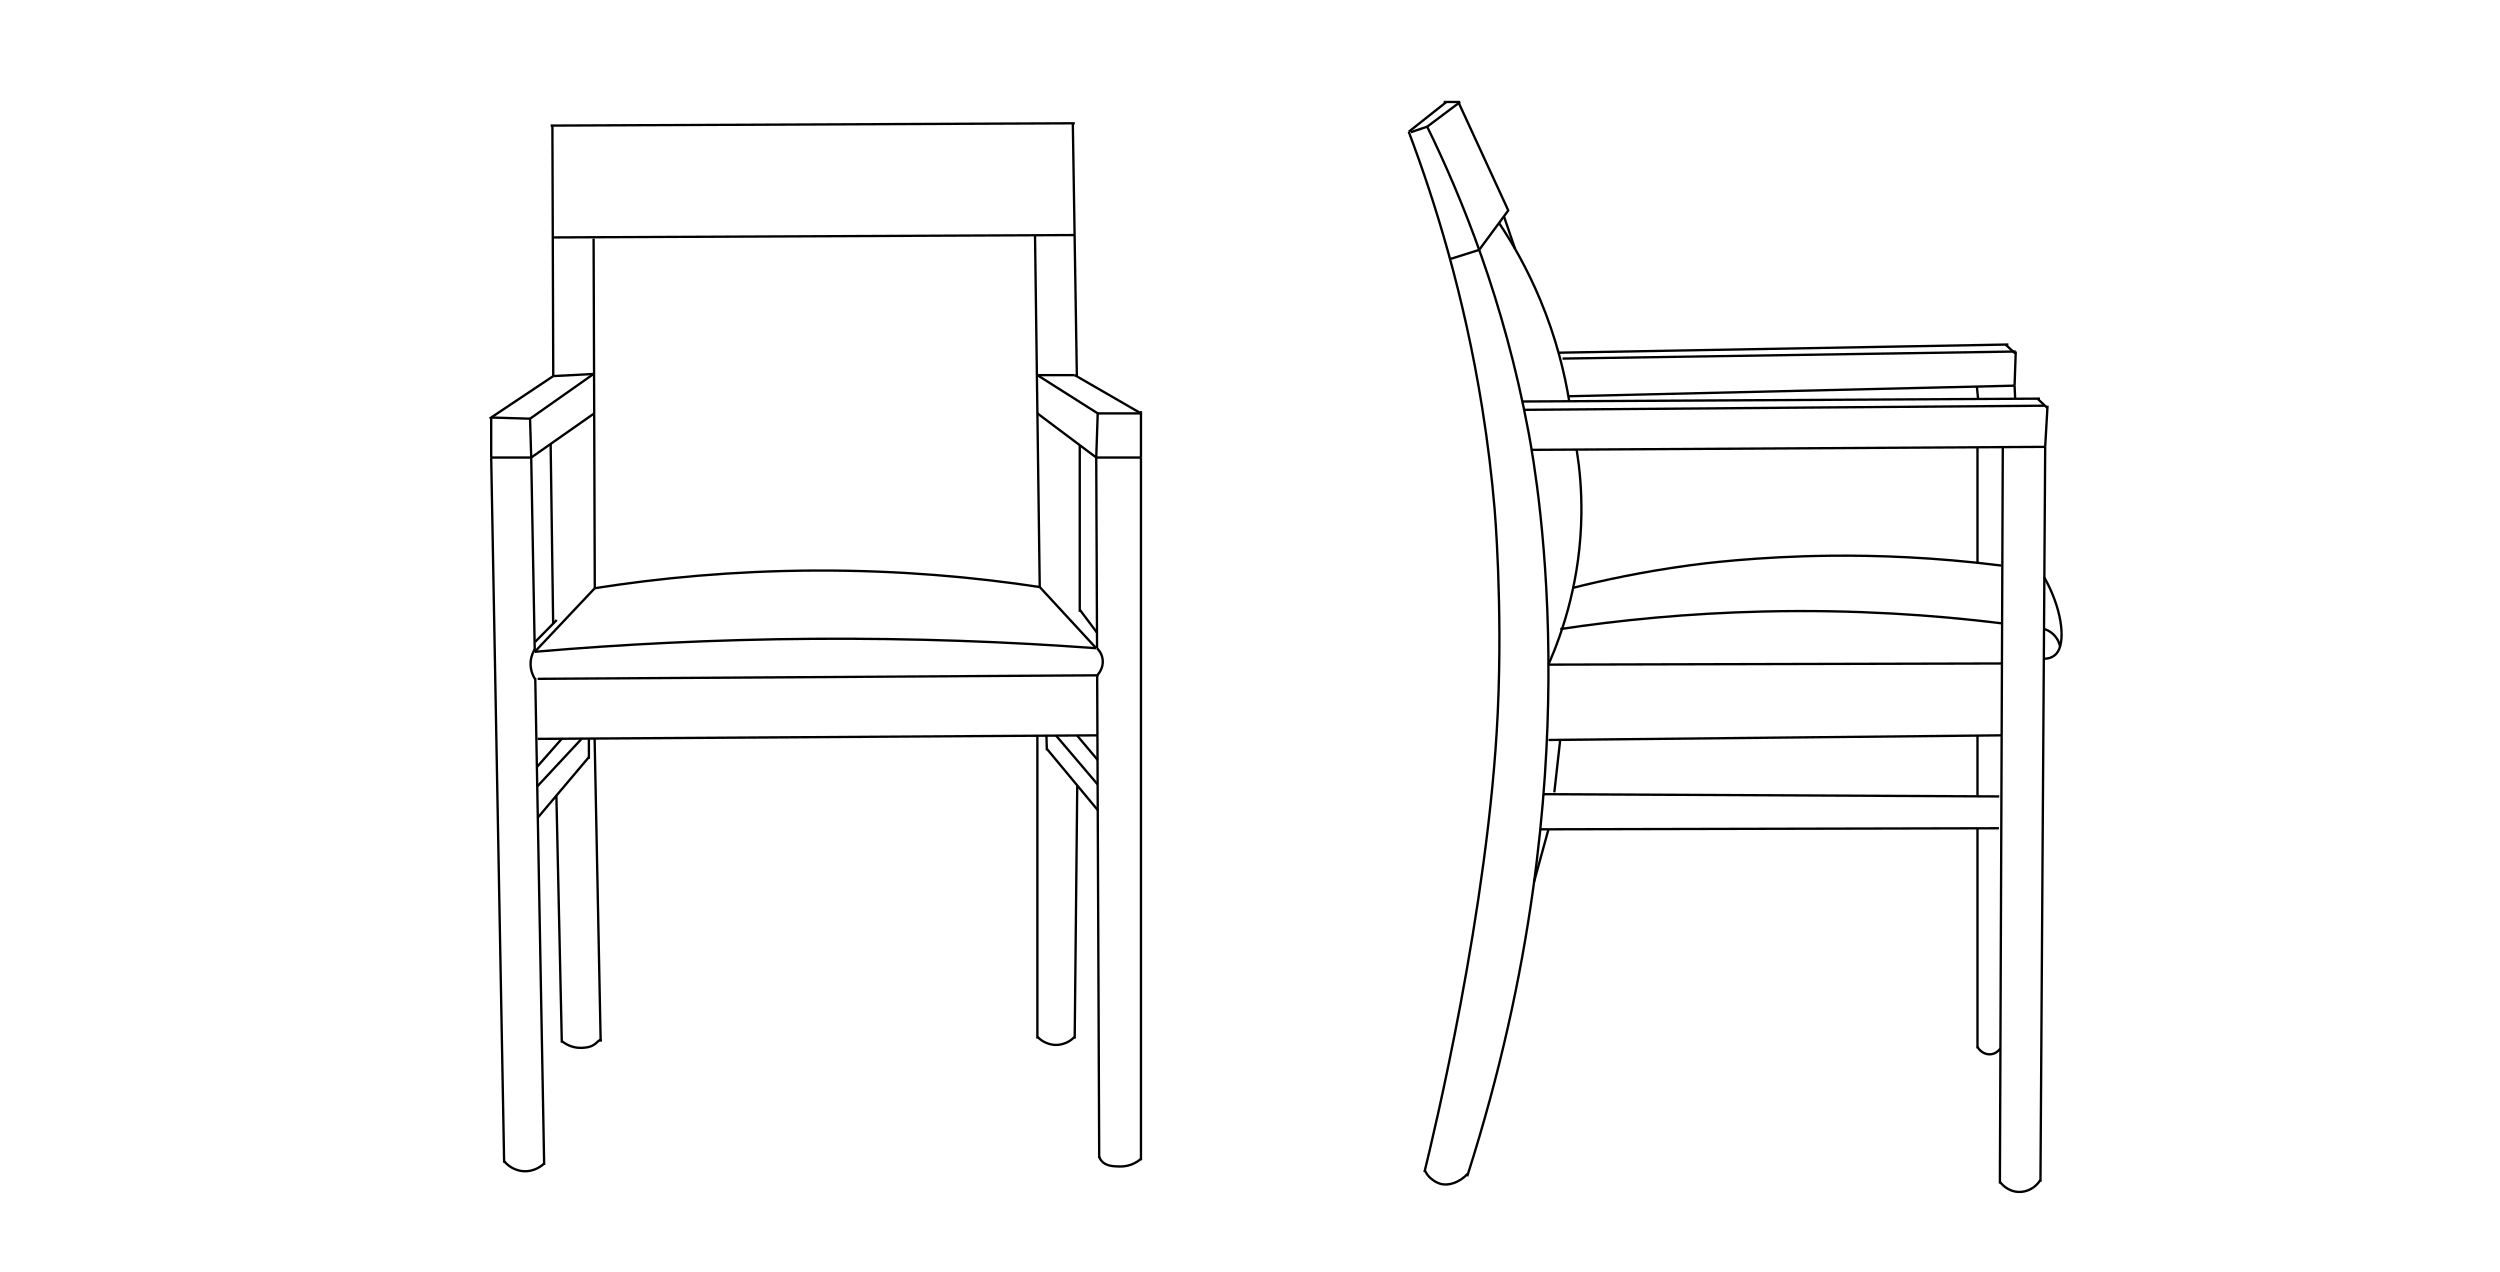 <?xml version="1.0" encoding="utf-8"?>
<!-- Generator: Adobe Illustrator 23.0.1, SVG Export Plug-In . SVG Version: 6.00 Build 0)  -->
<svg version="1.1" id="Layer_3" xmlns="http://www.w3.org/2000/svg" xmlns:xlink="http://www.w3.org/1999/xlink" x="0px" y="0px"
	 viewBox="0 0 2123.81 1080.95" style="enable-background:new 0 0 2123.81 1080.95;" xml:space="preserve">
<style type="text/css">
	.st0{fill:none;stroke:#000000;stroke-width:2;stroke-miterlimit:10;}
</style>
<g>
	<line class="st0" x1="911.38" y1="104.74" x2="914.82" y2="319.73"/>
	<line class="st0" x1="467.78" y1="106.69" x2="913.1" y2="104.73"/>
	<line class="st0" x1="470" y1="319.49" x2="469.28" y2="106.69"/>
	<line class="st0" x1="417.28" y1="354.69" x2="450.28" y2="355.69"/>
	<line class="st0" x1="451.28" y1="388.69" x2="450.28" y2="355.69"/>
	<line class="st0" x1="417.28" y1="388.69" x2="451.28" y2="388.69"/>
	<line class="st0" x1="417.28" y1="354.69" x2="417.28" y2="388.69"/>
	<line class="st0" x1="470" y1="319.49" x2="504.28" y2="317.69"/>
	<line class="st0" x1="504.28" y1="202.69" x2="505.28" y2="499.69"/>
	<line class="st0" x1="469.78" y1="201.7" x2="912.9" y2="199.68"/>
	<line class="st0" x1="883.28" y1="498.69" x2="879.27" y2="199.83"/>
	<line class="st0" x1="881.28" y1="318.69" x2="913.02" y2="318.69"/>
	<line class="st0" x1="450.28" y1="355.69" x2="504.28" y2="317.69"/>
	<line class="st0" x1="415.93" y1="355.57" x2="470" y2="319.49"/>
	<line class="st0" x1="451.28" y1="388.69" x2="504.78" y2="351.19"/>
	<line class="st0" x1="467.78" y1="377.12" x2="469.92" y2="529.78"/>
	<line class="st0" x1="454.71" y1="576.19" x2="462.28" y2="989.69"/>
	<path class="st0" d="M454.25,551.68c-1.18,1.92-3.12,5.68-3.46,10.75c-0.51,7.45,2.72,12.91,3.93,14.76"/>
	<line class="st0" x1="451.28" y1="388.69" x2="454.3" y2="553.71"/>
	<line class="st0" x1="417.28" y1="388.69" x2="428.28" y2="987.69"/>
	<line class="st0" x1="456.78" y1="627.69" x2="932.28" y2="624.69"/>
	<line class="st0" x1="456.78" y1="576.69" x2="933.28" y2="573.69"/>
	<line class="st0" x1="931.97" y1="550.68" x2="931.28" y2="388.69"/>
	<path class="st0" d="M931.97,550.68c1,0.99,4.29,4.47,4.81,10c0.7,7.32-4.01,12.28-4.72,13.01"/>
	<line class="st0" x1="933.8" y1="983.77" x2="932.07" y2="573.69"/>
	<line class="st0" x1="913.02" y1="318.69" x2="969.28" y2="351.19"/>
	<line class="st0" x1="881.28" y1="318.69" x2="932.54" y2="351.19"/>
	<line class="st0" x1="881.3" y1="351.19" x2="931.28" y2="388.69"/>
	<line class="st0" x1="969.28" y1="388.69" x2="931.28" y2="388.69"/>
	<line class="st0" x1="932.54" y1="351.19" x2="931.28" y2="388.69"/>
	<line class="st0" x1="969.28" y1="351.19" x2="932.54" y2="351.19"/>
	<line class="st0" x1="969.28" y1="388.69" x2="969.28" y2="349.26"/>
	<line class="st0" x1="969.28" y1="985.69" x2="969.28" y2="388.69"/>
	<line class="st0" x1="917.28" y1="519.69" x2="917.28" y2="378.18"/>
	<path class="st0" d="M505.28,499.69c53.76-8.44,117.05-14.76,188-15c71.75-0.25,135.74,5.77,190,14"/>
	<line class="st0" x1="454.3" y1="553.71" x2="505.28" y2="499.69"/>
	<line class="st0" x1="931.28" y1="550.69" x2="883.28" y2="498.69"/>
	<line class="st0" x1="917.28" y1="517.94" x2="931.91" y2="537.46"/>
	<line class="st0" x1="454.71" y1="545.19" x2="472.96" y2="526.7"/>
	<line class="st0" x1="456.4" y1="668.1" x2="494.27" y2="627.45"/>
	<line class="st0" x1="456.88" y1="694.58" x2="500.27" y2="643.2"/>
	<line class="st0" x1="456.09" y1="651.65" x2="477.28" y2="627.56"/>
	<line class="st0" x1="500.27" y1="627.41" x2="500.28" y2="644.62"/>
	<line class="st0" x1="505.14" y1="627.38" x2="510.28" y2="884.69"/>
	<line class="st0" x1="472.67" y1="676.28" x2="477.28" y2="885.69"/>
	<path class="st0" d="M510.28,884.69c0.13-0.49,0.23-1.07-0.03-1.25c-0.63-0.45-2.86,1.96-4.47,3.25c-4.05,3.25-9.02,3.41-12,3.5
		c-8.6,0.27-14.76-4.33-16.53-5.75"/>
	<line class="st0" x1="881.28" y1="625.01" x2="881.28" y2="882.3"/>
	<line class="st0" x1="915.15" y1="667.24" x2="912.98" y2="882.3"/>
	<line class="st0" x1="897.15" y1="624.91" x2="932.46" y2="666.4"/>
	<line class="st0" x1="915.15" y1="625.01" x2="932.54" y2="645.66"/>
	<line class="st0" x1="889.28" y1="636.09" x2="932.54" y2="688.19"/>
	<line class="st0" x1="888.97" y1="624.96" x2="889.32" y2="637.42"/>
	<path class="st0" d="M933.8,982.69c0.31,0.88,0.89,2.2,1.98,3.5c3.8,4.54,10.32,4.66,14.75,4.75c2.2,0.04,5.84,0.08,10.25-1.5
		c4.02-1.44,6.85-3.56,8.5-5"/>
	<path class="st0" d="M428.26,986.42c0.93,1.15,6.42,7.72,16.02,8.51c10.21,0.84,16.98-5.52,17.98-6.49"/>
	<path class="st0" d="M454.3,553.71c73.06-6.31,151.94-10.42,235.98-11.02c85.89-0.61,166.47,2.51,241,8"/>
	<path class="st0" d="M881.28,880.69c0.9,0.99,6.54,6.95,15.75,7c9.35,0.05,15.1-6.03,15.99-7"/>
</g>
<g>
	<path class="st0" d="M1196.76,111.95c21.88,57.95,46.85,137.54,62.38,234.39c4.88,30.46,8.25,59.02,10.53,85.64
		c0,0,7.03,80.77,2.7,173.46c-7.71,165.1-55.19,361.43-62.27,390.29"/>
	<path class="st0" d="M1212.43,107.62c29.59,60.46,65.27,148.37,86,259c3.77,20.15,17.73,98.06,17,211
		c-0.62,96.52-12.14,244.14-69,421.67"/>
	<line class="st0" x1="1198.46" y1="112.31" x2="1212.43" y2="107.62"/>
	<line class="st0" x1="1240.43" y1="86.62" x2="1212.43" y2="107.62"/>
	<line class="st0" x1="1228.76" y1="86.62" x2="1196.76" y2="111.95"/>
	<path class="st0" d="M1238.88,86.62c14.22,30.89,28.44,61.78,42.67,92.67"/>
	<line class="st0" x1="1256.61" y1="212.27" x2="1281.43" y2="178.62"/>
	<line class="st0" x1="1232.6" y1="219.84" x2="1256.61" y2="212.27"/>
	<line class="st0" x1="1226.43" y1="86.62" x2="1240.43" y2="86.62"/>
	<line class="st0" x1="1294.79" y1="348.16" x2="1737.24" y2="344.64"/>
	<line class="st0" x1="1301.18" y1="382.16" x2="1737.43" y2="379.62"/>
	<line class="st0" x1="1739.43" y1="344.62" x2="1737.43" y2="379.62"/>
	<path class="st0" d="M1273.46,189.43c11.49,17.2,24,38.94,34.97,65.19c13.66,32.7,20.8,62.53,24.67,86.24"/>
	<line class="st0" x1="1293.3" y1="341.08" x2="1733.03" y2="338.65"/>
	<line class="st0" x1="1324.43" y1="299.62" x2="1706.17" y2="292.67"/>
	<line class="st0" x1="1711.43" y1="327.62" x2="1712.43" y2="298.62"/>
	<line class="st0" x1="1327.43" y1="304.62" x2="1712.43" y2="298.62"/>
	<line class="st0" x1="1332.43" y1="336.62" x2="1711.43" y2="327.62"/>
	<line class="st0" x1="1679.4" y1="328.38" x2="1680.44" y2="338.94"/>
	<line class="st0" x1="1711.43" y1="327.62" x2="1711.93" y2="338.77"/>
	<line class="st0" x1="1703.77" y1="292.72" x2="1711.92" y2="300.23"/>
	<line class="st0" x1="1730.9" y1="338.66" x2="1739.32" y2="346.59"/>
	<path class="st0" d="M1339.41,381.94c2.58,16.11,4.27,34.48,4.02,54.68c-0.66,54.42-15.11,98.55-27.97,128"/>
	<path class="st0" d="M1336.45,499.33c25.74-6.47,58.93-13.61,97.92-18.94c10.51-1.44,57.45-7.66,121.27-8.3
		c38.86-0.39,87.86,1.26,144.55,8.36"/>
	<path class="st0" d="M1315.46,564.62c128.41-0.33,256.82-0.66,385.23-0.99"/>
	<path class="st0" d="M1701.42,379.83c-0.82,208.53-1.65,417.06-2.47,625.6"/>
	<line class="st0" x1="1315.46" y1="628.62" x2="1700.18" y2="624.69"/>
	<line class="st0" x1="1311.21" y1="674.68" x2="1698.41" y2="676.59"/>
	<line class="st0" x1="1308.49" y1="704.52" x2="1698.14" y2="703.62"/>
	<path class="st0" d="M1737.44,379.62c-1.34,208.11-2.68,416.22-4.02,624.33"/>
	<line class="st0" x1="1679.92" y1="379.95" x2="1679.92" y2="478.35"/>
	<line class="st0" x1="1679.92" y1="624.89" x2="1679.92" y2="675.65"/>
	<line class="st0" x1="1679.92" y1="703.66" x2="1679.92" y2="890.62"/>
	<line class="st0" x1="1325.43" y1="628.62" x2="1320.43" y2="673.12"/>
	<line class="st0" x1="1315.46" y1="704.51" x2="1303.18" y2="749.32"/>
	<line class="st0" x1="1277.63" y1="183.77" x2="1287.13" y2="211.5"/>
	<path class="st0" d="M1210.45,994.29c0.66,1.44,1.8,3.51,3.77,5.58c0,0,3.87,4.08,9.14,5.72c7.14,2.21,16.62-1.05,23.52-8.47"/>
	<path class="st0" d="M1698.95,1003.95c0.73,1,6.1,8.08,15.52,8.61c7.57,0.42,14.87-3.55,18.96-10.27"/>
	<path class="st0" d="M1679.92,889.29c2.4,4.37,6.98,6.87,11.51,6.33c4.84-0.57,7.52-4.37,7.95-5"/>
	<path class="st0" d="M1736.65,490.46c14.52,25.72,18.05,52,11.71,62.87c-1.21,2.08-4.33,6.24-11.86,6.29"/>
	<path class="st0" d="M1325.53,534.39c49.58-7.44,107.63-13.37,172.62-14.9c77.18-1.82,145.39,3.02,201.98,10"/>
	<path class="st0" d="M1736.44,534.28c1.71,0.51,5.38,1.87,8.65,5.34c3.55,3.76,4.63,7.88,4.98,9.62"/>
</g>
</svg>
